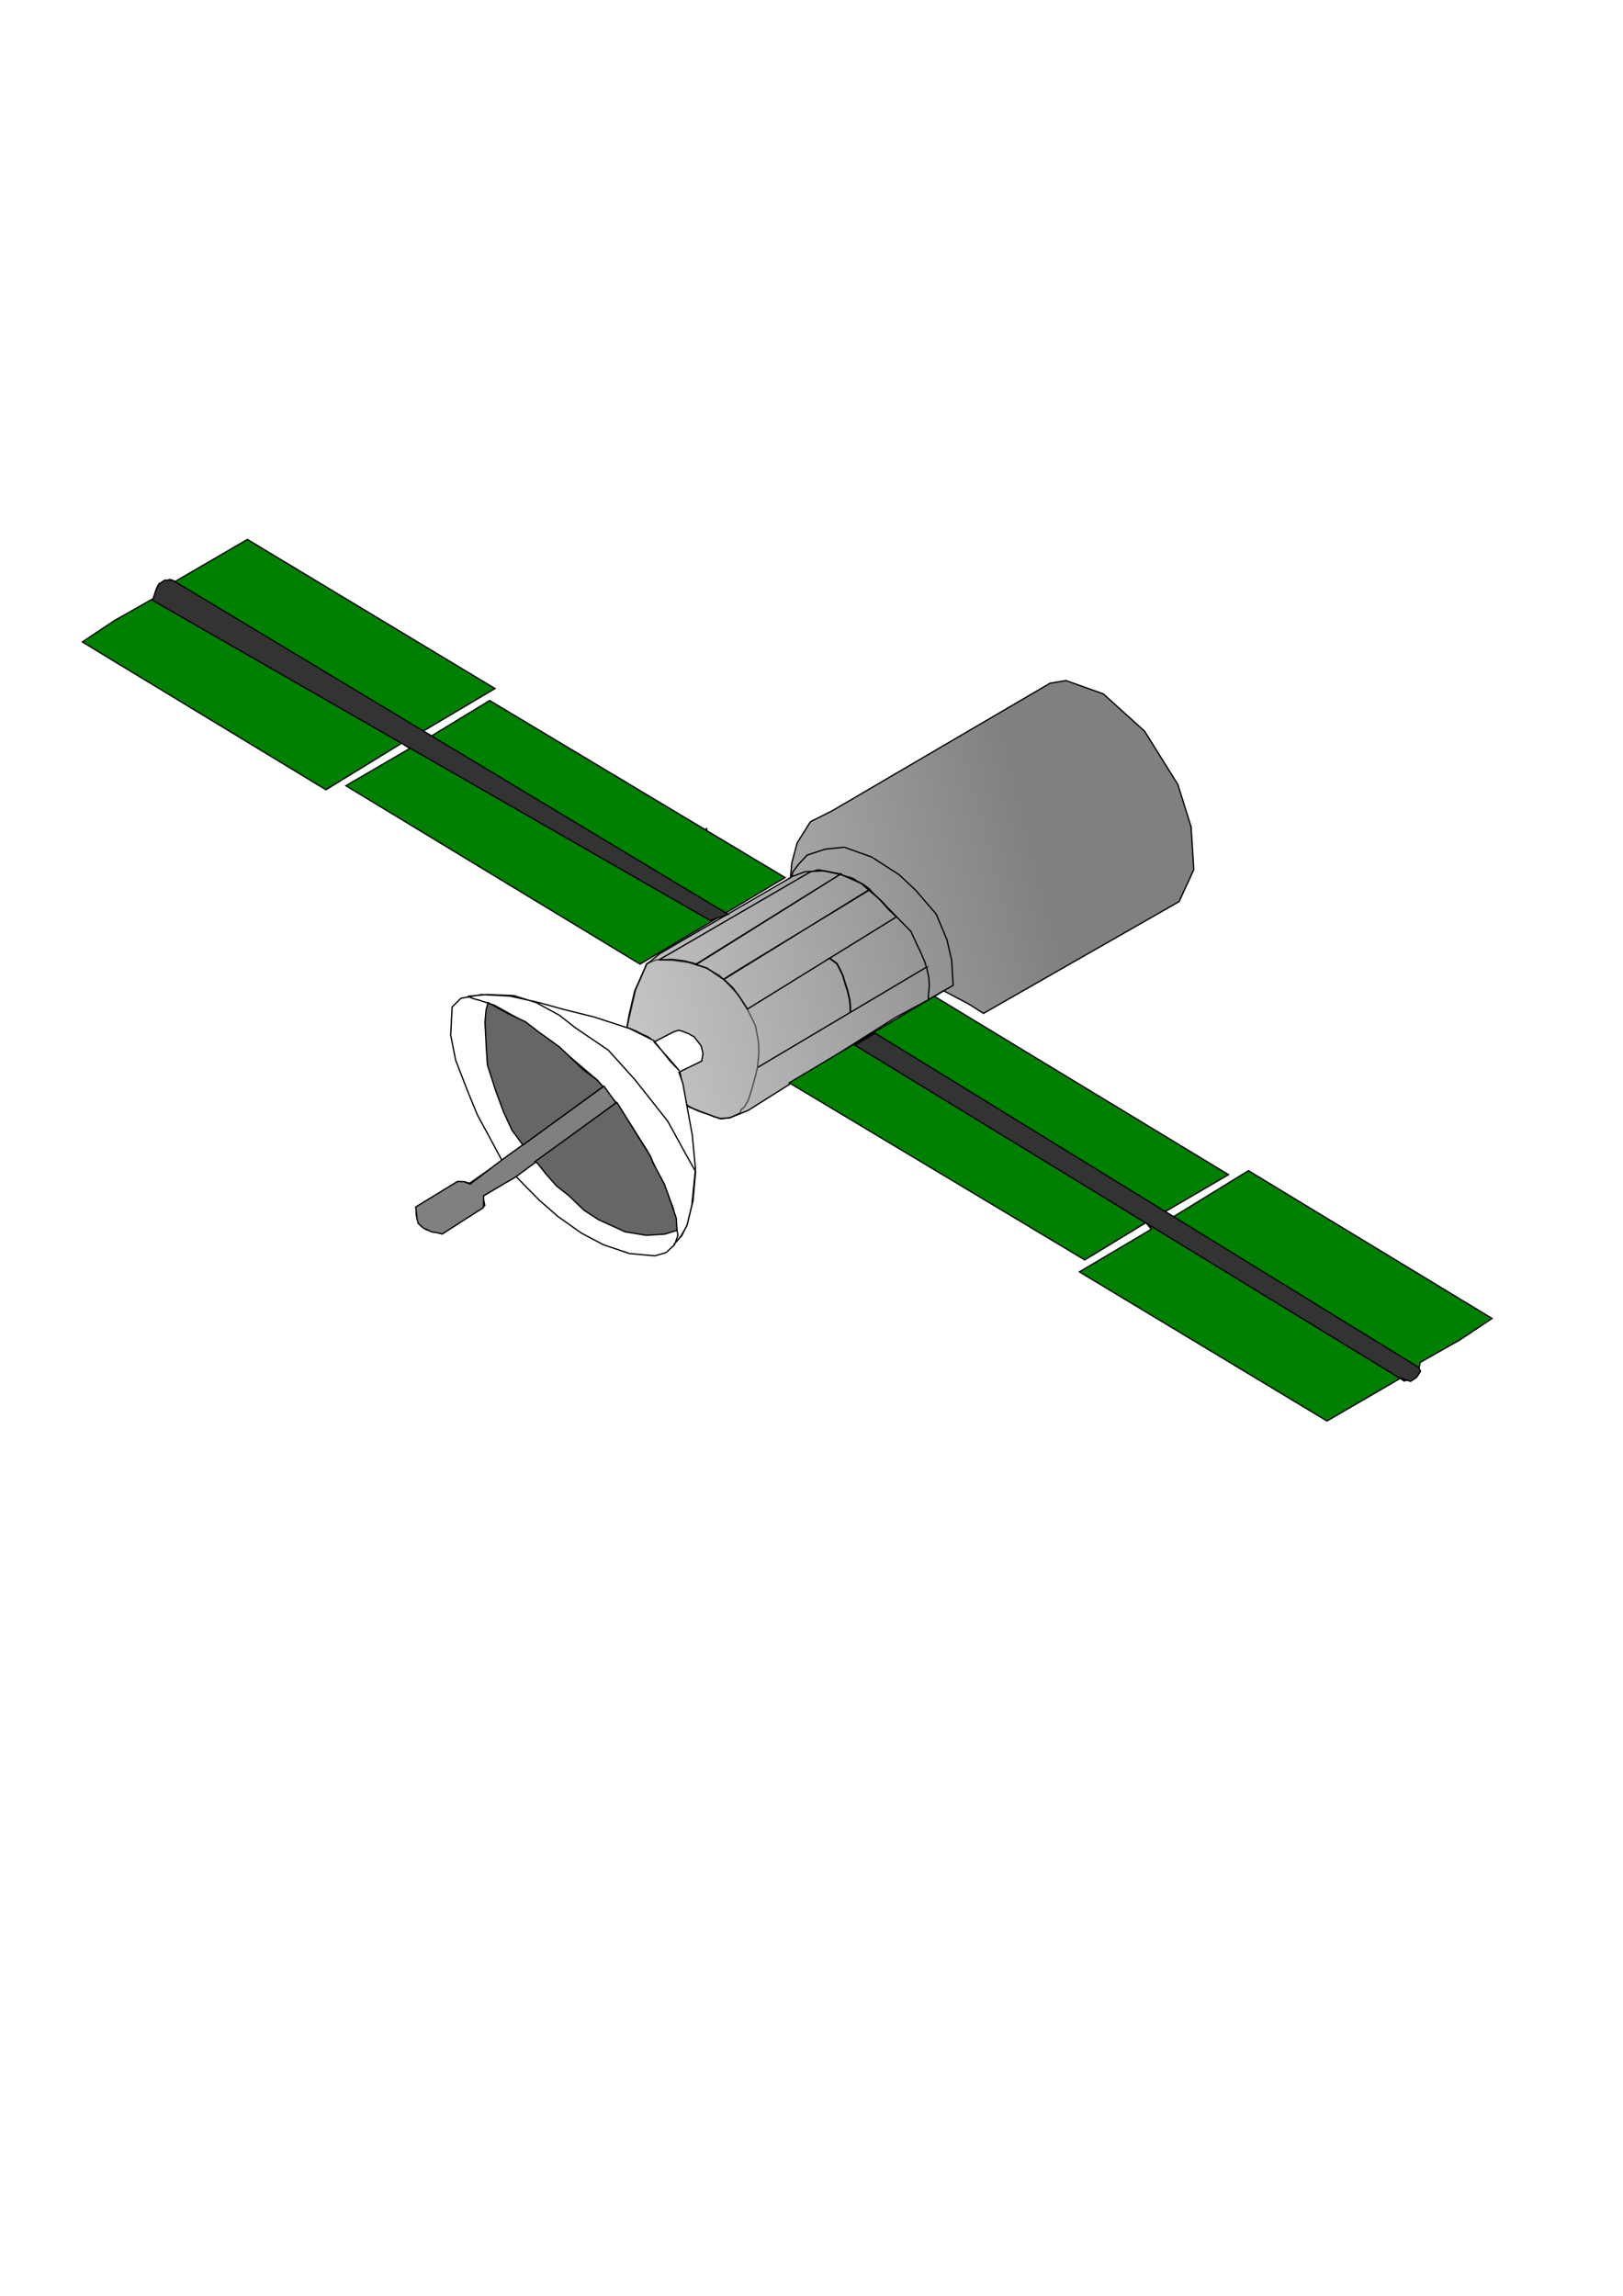 <?xml version="1.0" encoding="UTF-8" standalone="no"?>
<!-- Created with Inkscape (http://www.inkscape.org/) -->

<svg
   xmlns:dc="http://purl.org/dc/elements/1.1/"
   xmlns:cc="http://creativecommons.org/ns#"
   xmlns:rdf="http://www.w3.org/1999/02/22-rdf-syntax-ns#"
   xmlns:svg="http://www.w3.org/2000/svg"
   xmlns="http://www.w3.org/2000/svg"
   xmlns:xlink="http://www.w3.org/1999/xlink"
   xmlns:sodipodi="http://sodipodi.sourceforge.net/DTD/sodipodi-0.dtd"
   xmlns:inkscape="http://www.inkscape.org/namespaces/inkscape"
   width="210mm"
   height="297mm"
   id="svg2"
   version="1.1"
   inkscape:version="0.48.3.1 r9886"
   sodipodi:docname="satelite.svg">
  <defs
     id="defs4">
    <linearGradient
       inkscape:collect="always"
       id="linearGradient3805">
      <stop
         style="stop-color:#808080;stop-opacity:1;"
         offset="0"
         id="stop3807" />
      <stop
         style="stop-color:#808080;stop-opacity:0;"
         offset="1"
         id="stop3809" />
    </linearGradient>
    <linearGradient
       inkscape:collect="always"
       xlink:href="#linearGradient3805"
       id="linearGradient3811"
       x1="581.644"
       y1="334.787"
       x2="-11.665"
       y2="486.974"
       gradientUnits="userSpaceOnUse" />
  </defs>
  <sodipodi:namedview
     id="base"
     pagecolor="#ffffff"
     bordercolor="#666666"
     borderopacity="1.0"
     inkscape:pageopacity="0.0"
     inkscape:pageshadow="2"
     inkscape:zoom="0.98994949"
     inkscape:cx="279.58282"
     inkscape:cy="516.49078"
     inkscape:document-units="px"
     inkscape:current-layer="layer1-9"
     showgrid="false"
     inkscape:window-width="1920"
     inkscape:window-height="1017"
     inkscape:window-x="-8"
     inkscape:window-y="-8"
     inkscape:window-maximized="1" />
  <g
     inkscape:label="Capa 1"
     inkscape:groupmode="layer"
     id="layer1">
    <g
       id="layer1-9"
       inkscape:label="Capa 1"
       transform="matrix(1.018,0,0,1.018,-56.531,77.382)">
      <path
         id="path3037"
         d="m 394.844,322.25 -0.125,0.406 c 0.019,0.006 0.044,-0.006 0.062,0 l 0.062,-0.406 z"
         style="fill:none;stroke:#000000;stroke-width:0.983px;stroke-linecap:butt;stroke-linejoin:miter;stroke-opacity:1"
         inkscape:connector-curvature="0" />
      <path
         inkscape:connector-curvature="0"
         id="path3041"
         d="m -30.046,352.967 6.11,-1.527"
         style="fill:none;stroke:#000000;stroke-width:0.983px;stroke-linecap:butt;stroke-linejoin:miter;stroke-opacity:1" />
      <g
         transform="matrix(0.633,0,0,0.633,145.369,120.651)"
         id="g4138">
        <g
           id="g3976"
           transform="translate(75.126,7.349)">
          <g
             id="g3995"
             transform="translate(36.954,367.233)">
            <g
               id="g3024" />
            <g
               id="g4099"
               transform="translate(-45.038,-362.614)">
              <path
                 style="fill:none;stroke:#000000;stroke-width:0.983px;stroke-linecap:butt;stroke-linejoin:miter;stroke-opacity:1"
                 d="m 266.908,456.893 6.505,-28.492 3.055,-6.874 5.346,-12.983 7.637,-3.055 11.374,0.476 12.666,1.686 13.245,4.195 10.301,5.445 7.57,7.887 6.926,7.282 7.388,11.97 5.505,11.35 2.291,12.522 0.197,8.122 -0.943,10.334 -1.296,5.863 c 0,0 -1.172,4.068 -1.936,7.123 -0.764,3.055 -4.015,12.772 -4.015,12.772 l -2.647,4.477 -2.594,2.344 -0.643,2.238 -7.637,3.819 -7.429,0.911 -26.128,-9.922 -4.603,-25.828 -21.351,-24.001 -11.746,-6.962 z"
                 id="path3035"
                 inkscape:connector-curvature="0"
                 sodipodi:nodetypes="cccccccccccccccccsccccccccccc" />
              <g
                 id="g4087">
                <path
                   style="fill:#008000;stroke:#000000;stroke-width:0.983px;stroke-linecap:butt;stroke-linejoin:miter;stroke-opacity:1;fill-opacity:1"
                   d="m -146.472,164.438 24.244,-16.162 30.305,-17.173 1.01,-5.051 3.03,-6.061 8.081,-3.03 3.03,2.02 55.558,-32.325 187.888,113.137 -54.548,32.325 4.041,5.051 46.467,-28.284 L 386.888,343.235 276.782,408.895 53.538,273.535 102.025,245.25 l -6.061,-4.041 -57.579,35.355 z"
                   id="path3009"
                   inkscape:connector-curvature="0" />
                <path
                   style="fill:url(#linearGradient3811);stroke:#000000;stroke-width:0.983px;stroke-linecap:butt;stroke-linejoin:miter;stroke-opacity:1;fill-opacity:1"
                   d="m 685.894,361.418 11.112,-24.244 -2.02,-32.325 -10.102,-32.325 -25.254,-40.406 -31.315,-28.284 -28.284,-10.102 -12.122,2.02 -165.665,96.975 -16.162,8.081 -10.102,16.162 -4.041,15.152 -1.01,11.112 -98.995,57.579 -10.102,8.081 -9.091,20.203 -4.326,18.405 -1.638,9.666 15.767,6.719 1.854,1.223 22.875,26.935 4.62,23.023 c -1.233,0.003 4.66,3.649 10.516,5.776 4.215,1.531 9.259,3.03 9.833,3.65 l 5.995,1.552 6.774,-0.622 13.593,-5.414 112.127,-70.711 28.284,-15.152 8.081,-5.051 19.193,10.102 11.112,7.071 z"
                   id="path3011"
                   inkscape:connector-curvature="0"
                   sodipodi:nodetypes="ccccccccccccccccccccccscccccccccc" />
                <path
                   style="fill:#008000;stroke:#000000;stroke-width:0.983px;stroke-linecap:butt;stroke-linejoin:miter;stroke-opacity:1"
                   d="m 923.361,677.751 -24.244,16.162 -30.305,17.173 -1.01,5.051 -3.03,6.061 -8.081,3.03 -3.03,-2.02 -55.558,32.325 -187.888,-113.137 54.548,-32.325 -4.041,-5.051 -46.467,28.284 -224.254,-134.35 110.107,-65.66 223.244,135.36 -48.487,28.284 6.061,4.041 57.579,-35.355 z"
                   id="path3009-1"
                   inkscape:connector-curvature="0" />
                <path
                   inkscape:connector-curvature="0"
                   id="path3031"
                   d="m 852.315,722.434 -412.411,-252.029 15.274,-9.165 412.411,253.556 1.527,3.055 -3.055,4.582 -4.582,3.055 z"
                   style="fill:#333333;stroke:#000000;stroke-width:0.983px;stroke-linecap:butt;stroke-linejoin:miter;stroke-opacity:1" />
                <path
                   inkscape:connector-curvature="0"
                   id="path3033"
                   d="m -93.174,132.84 423.103,242.864 13.747,-4.582 -421.575,-253.556 -6.11,0 -4.582,3.055 -1.527,3.055 z"
                   style="fill:#333333;stroke:#000000;stroke-width:0.983;stroke-linecap:butt;stroke-linejoin:miter;stroke-opacity:1;fill-opacity:1;stroke-miterlimit:4;stroke-dasharray:none" />
                <g
                   transform="matrix(0.267,-0.964,0.964,0.267,-616.93,1440.393)"
                   id="g3982">
                  <path
                     sodipodi:nodetypes="cccccccccccccccccccccccccccccccccccccccccccccccccccccccccccccccccccccccccccccccccccc"
                     inkscape:connector-curvature="0"
                     id="path3968"
                     d="m 1167.227,627.714 11.913,-16.369 3.909,-20.034 1.285,-28.731 -0.642,-22.958 0,-20.787 -1.155,-21.942 -4.619,-20.787 -6.929,-14.435 -8.084,-4.619 -20.787,4.619 -17.322,8.661 -20.209,15.013 -15.59,12.126 -16.745,16.168 -11.548,10.971 -23.096,-19.055 0,-4.042 -1.732,-5.197 -27.716,-24.829 -5.197,1.732 -5.197,3.464 -2.887,6.352 0,5.774 0.577,6.929 28.871,25.406 4.619,-2.31 2.31,-0.577 20.787,19.632 -5.774,9.816 -6.929,12.126 -8.084,16.745 -7.506,20.787 -4.042,18.477 -1.155,20.787 3.464,19.055 4.619,7.506 7.506,4.619 7.506,0.577 18.477,-8.661 13.28,-9.816 23.674,-20.787 27.138,-30.025 14.435,-20.787 19.055,-40.996 9.239,-25.983 5.774,-23.674 0.577,-11.548 0,-5.774 0.577,-4.042 5.197,13.858 4.619,19.632 -0.577,17.9 -4.619,19.632 -5.774,13.858 -9.816,28.871 -16.168,25.406 -23.674,32.335 -22.519,21.942 -8.661,8.661 -21.942,4.042 -18.477,0.577 -9.239,-1.732 -8.084,-4.042 7.506,3.464 8.661,2.31 16.168,-0.577 27.138,-4.619 24.251,-9.239 19.055,-9.239 16.745,-8.084 7.506,-5.197 12.703,14.435 5.774,-0.577 5.197,-2.887 5.197,-6.929 1.155,-4.619 0.577,-5.197 0,-2.887 -2.31,-3.464 -11.264,-12.136 -10.44,16.197 -5.435,8.065 z"
                     style="fill:#ffffff;stroke:#000000;stroke-width:0.983px;stroke-linecap:butt;stroke-linejoin:miter;stroke-opacity:1" />
                  <path
                     inkscape:connector-curvature="0"
                     id="path3970"
                     d="m 1051.465,537.889 74.486,58.318 9.816,-12.126 -75.063,-60.051 -23.674,-17.9 0.577,-5.197 -1.155,-4.619 -27.138,-25.406 -8.661,3.464 -2.887,1.732 -2.31,4.619 -0.577,4.042 -0.577,2.887 0.577,4.619 0,3.464 27.716,24.829 8.661,-2.31 z"
                     style="fill:#808080;stroke:#000000;stroke-width:0.983px;stroke-linecap:butt;stroke-linejoin:miter;stroke-opacity:1" />
                  <path
                     inkscape:connector-curvature="0"
                     id="path3972"
                     d="m 1045.114,666.652 -5.197,-8.084 -4.619,-13.28 -1.732,-16.168 3.465,-21.942 4.042,-12.703 7.506,-13.858 4.619,-10.971 6.351,-9.816 6.351,-8.661 0.578,-2.31 60.051,47.925 -13.858,15.013 -7.506,8.084 -11.548,12.703 -4.042,2.887 -13.28,12.703 -11.548,8.084 -10.971,7.506 z"
                     style="fill:#666666;stroke:#000000;stroke-width:0.983px;stroke-linecap:butt;stroke-linejoin:miter;stroke-opacity:1" />
                  <path
                     inkscape:connector-curvature="0"
                     id="path3974"
                     d="m 1076.294,536.734 8.661,-10.971 11.548,-9.816 14.435,-10.393 16.745,-10.971 11.548,-4.042 19.055,-6.352 9.239,-1.732 4.619,0 1.155,0 -4.042,17.322 -2.31,13.858 -5.197,12.703 -6.352,17.322 -12.126,22.519 -4.042,10.971 -4.042,6.352 z"
                     style="fill:#666666;stroke:#000000;stroke-width:0.983px;stroke-linecap:butt;stroke-linejoin:miter;stroke-opacity:1;fill-opacity:1" />
                </g>
              </g>
            </g>
            <path
               style="fill:none;stroke:#000000;stroke-width:0.989px;stroke-linecap:butt;stroke-linejoin:miter;stroke-opacity:1"
               d="M 469.319,62.403 468.239,43.344 464.615,27.679 456.461,8.284 441.06,-9.62 428.377,-21.555 l -20.837,-13.427 -20.837,-7.46 -14.495,1.492 -13.589,4.476 -6.342,6.714 -4.53,5.968 -0.906,3.73 9.965,-3.73 14.495,-0.746 11.777,2.238 16.345,7.303 14.814,12.682 12.186,12.682 10.284,10.483 c -0.158,-1.771 5.231,11.145 7.439,15.288 l 3.445,7.797 1.901,5.983 1.404,6.714 0.333,4.882 -0.101,3.057 -0.206,1.648 -0.142,1.417 -0.192,2.362 -0.154,3.255 z"
               id="path4126"
               inkscape:connector-curvature="0"
               sodipodi:nodetypes="ccccccccccccccccccccccccccccccc" />
          </g>
        </g>
        <path
           style="fill:none;stroke:#000000;stroke-width:0.983px;stroke-linecap:butt;stroke-linejoin:miter;stroke-opacity:1"
           d="m 358.15,417.636 114.981,-66.813 6.215,-1.554 16.315,3.496 -109.154,68.367 8.157,2.719 6.604,4.661 5.827,3.884 9.711,-6.215 101.385,-61.763 8.546,8.546 5.827,6.604 5.827,5.438 -113.039,69.921 -5.827,-8.934 -5.438,-7.381 -6.604,-6.215 110.708,-68.367 -4.661,-3.496 -5.05,-2.719 c -1.672,-0.723 -0.866,-1.855 -8.157,-3.496 l -4.661,-1.554 1.165,-0.777 -110.32,68.756 -8.934,-2.331 -9.323,-1.165 z"
           id="path4130"
           inkscape:connector-curvature="0"
           sodipodi:nodetypes="ccccccccccccccccccccccccccc" />
        <path
           style="fill:none;stroke:#000000;stroke-width:0.983px;stroke-linecap:butt;stroke-linejoin:miter;stroke-opacity:1"
           d="m 433.121,499.21 128.188,-76.136 -0.388,0"
           id="path4134"
           inkscape:connector-curvature="0" />
        <path
           style="fill:none;stroke:#000000;stroke-width:1.263px;stroke-linecap:butt;stroke-linejoin:miter;stroke-opacity:1"
           d="m 503.354,457.115 0.047,-4.082 -0.496,-4.964 -1.56,-6.836 -1.942,-6.037 -1.762,-5.91 -4.254,-8.629 -5.353,-4.044 0.663,0"
           id="path4136"
           inkscape:connector-curvature="0"
           sodipodi:nodetypes="ccccccccc" />
      </g>
    </g>
  </g>
</svg>
